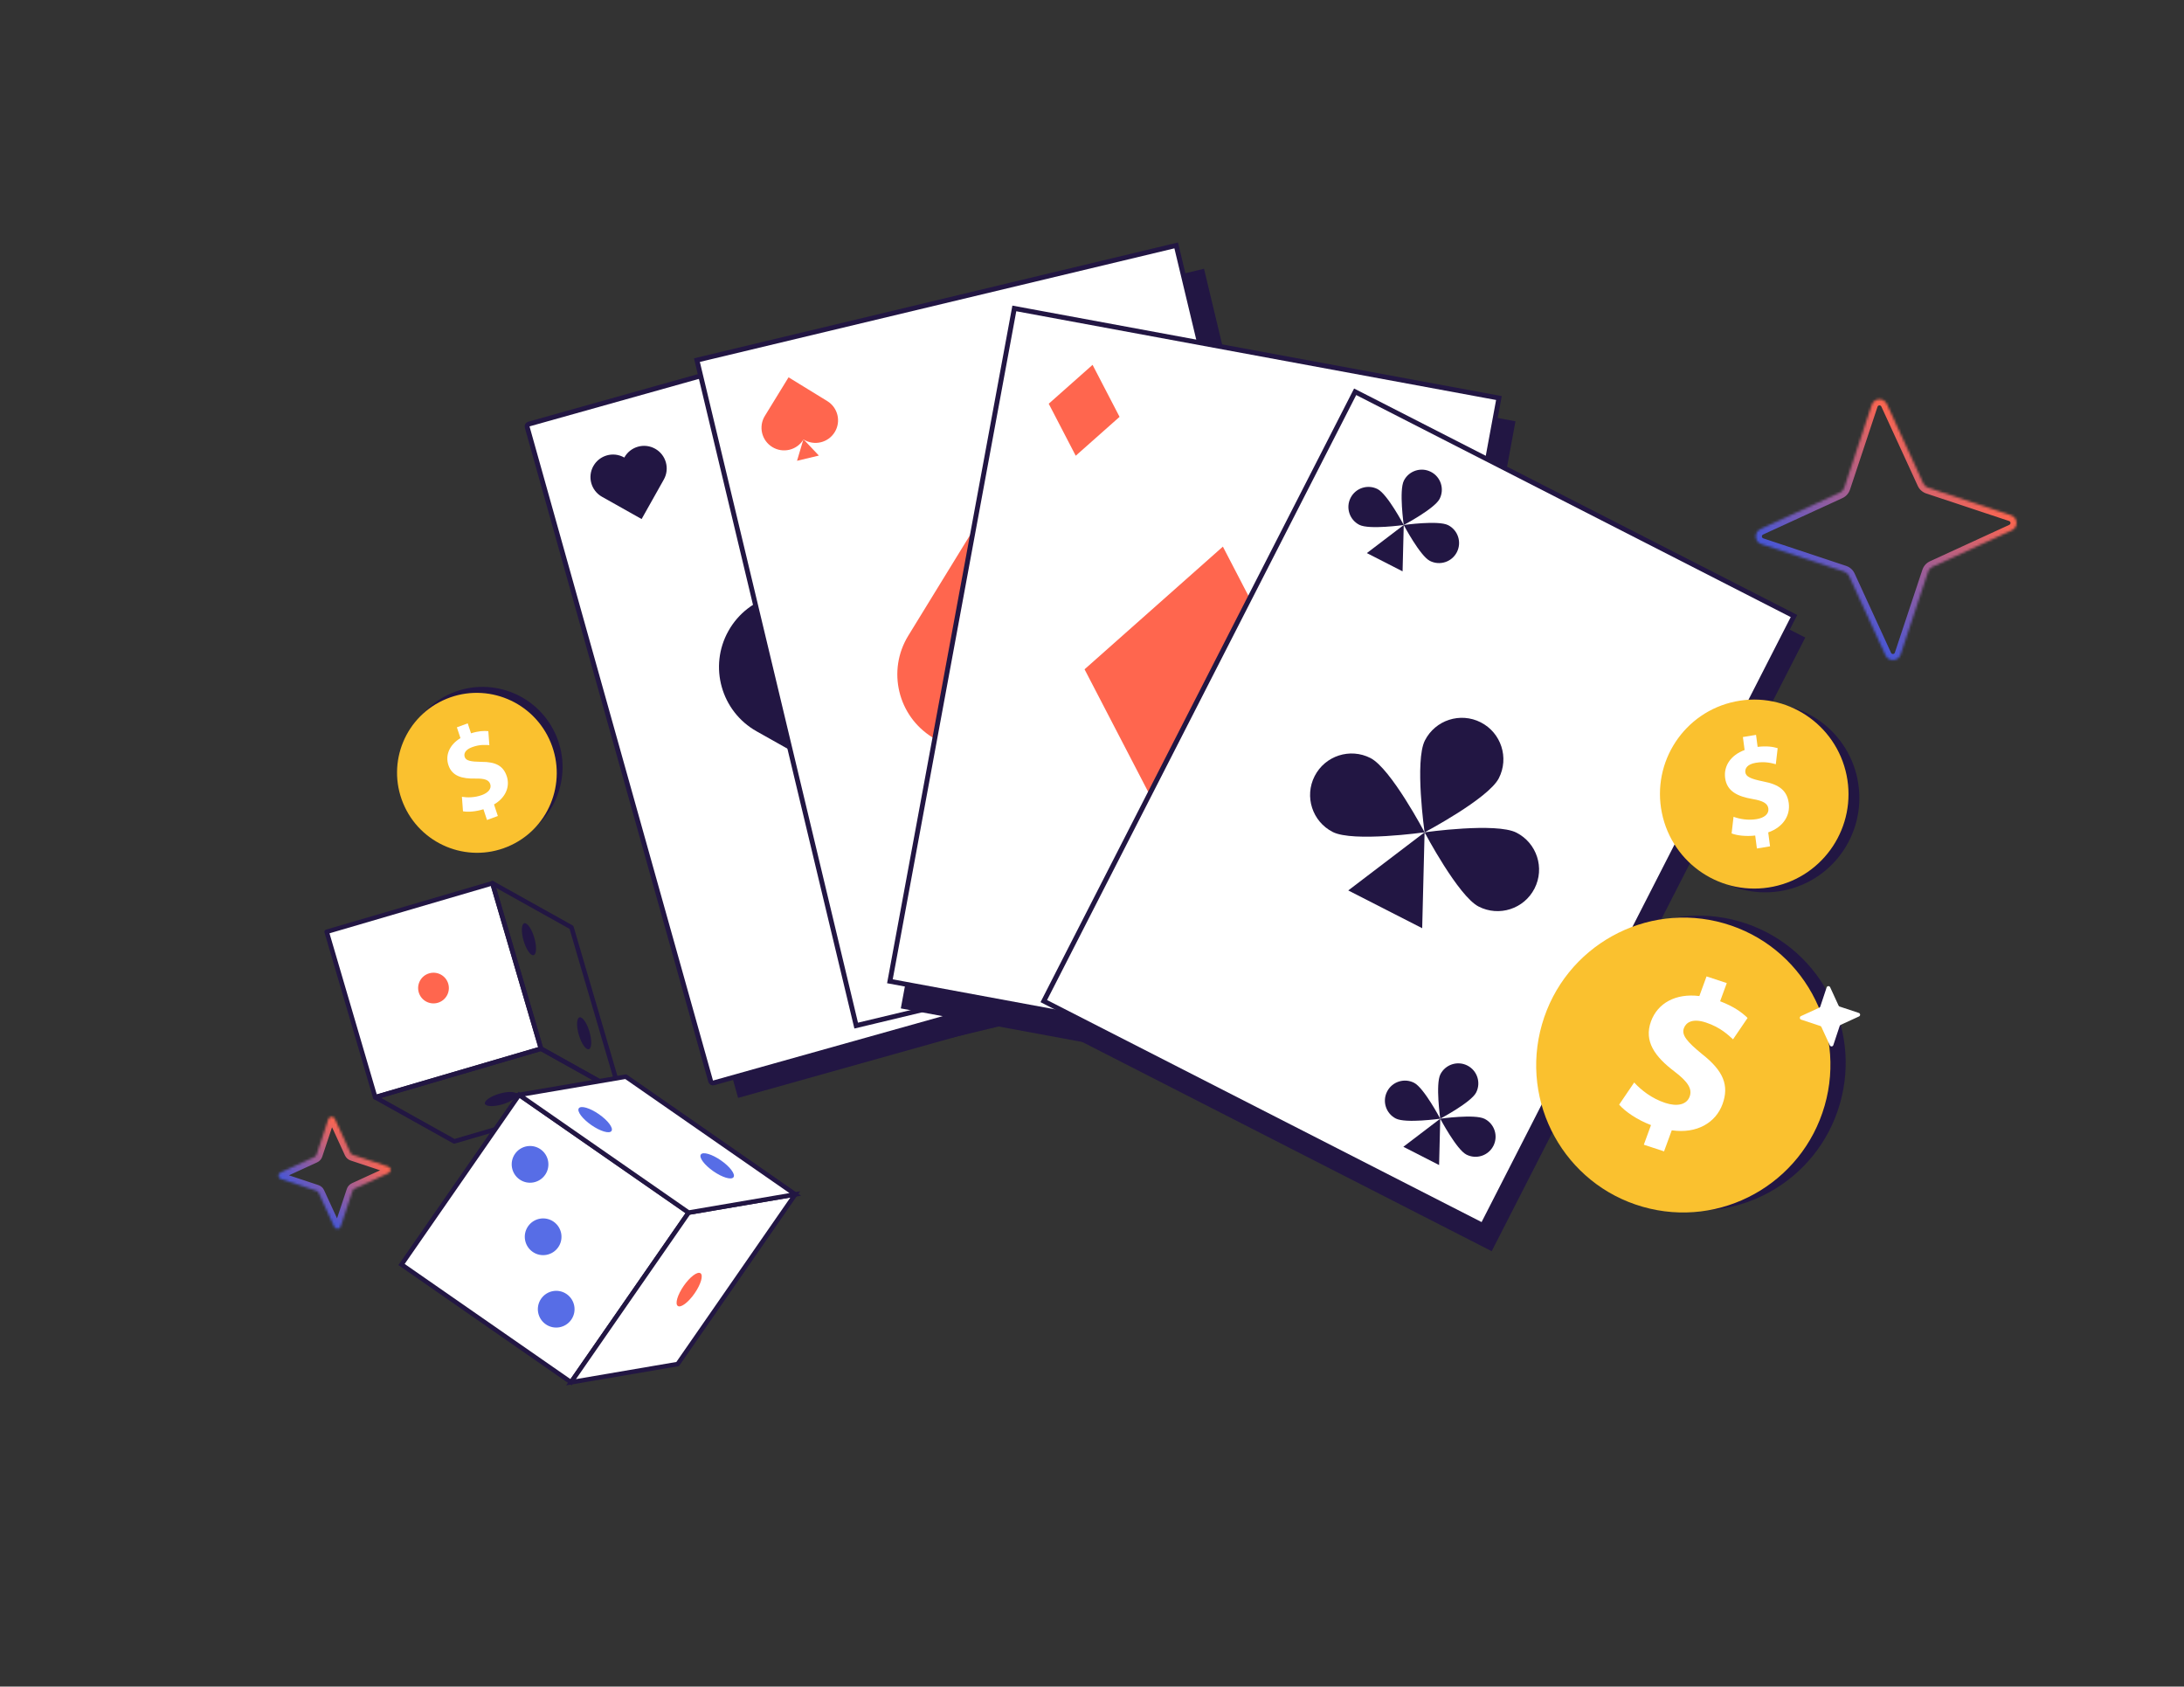 <svg width="900" height="695" viewBox="0 0 900 695" fill="none" xmlns="http://www.w3.org/2000/svg">
<rect x="0" y="0" width="900" height="695" fill="#333333" stroke="none"/>
<mask id="path-1-inside-1_10533_3636" fill="white">
<path d="M794.558 200.974L828.717 212.321C831.58 213.274 831.823 217.252 829.059 218.537L796.35 233.561C795.52 233.938 794.875 234.658 794.57 235.548L783.223 269.708C782.27 272.571 778.292 272.813 777.007 270.05L761.983 237.341C761.606 236.511 760.886 235.866 759.995 235.56L725.836 224.214C722.973 223.261 722.73 219.283 725.494 217.998L758.203 202.973C759.033 202.597 759.678 201.877 759.983 200.986L771.33 166.826C772.283 163.964 776.261 163.721 777.546 166.485L792.57 199.194C792.947 200.024 793.667 200.669 794.558 200.974Z"/>
</mask>
<path d="M794.558 200.974L793.747 203.339L793.758 203.343L793.77 203.347L794.558 200.974ZM828.717 212.321L829.507 209.949L829.506 209.949L828.717 212.321ZM829.059 218.537L830.103 220.809L830.114 220.804L829.059 218.537ZM796.35 233.561L797.382 235.838L797.393 235.833L796.35 233.561ZM794.57 235.548L792.205 234.738L792.201 234.749L792.197 234.76L794.57 235.548ZM783.223 269.708L785.595 270.498L785.595 270.496L783.223 269.708ZM777.007 270.05L774.735 271.094L774.74 271.105L777.007 270.05ZM761.983 237.341L759.706 238.373L759.711 238.384L761.983 237.341ZM759.995 235.56L760.806 233.196L760.795 233.192L760.783 233.188L759.995 235.56ZM725.836 224.214L725.046 226.586L725.047 226.586L725.836 224.214ZM725.494 217.998L724.45 215.726L724.439 215.731L725.494 217.998ZM758.203 202.973L757.171 200.697L757.16 200.702L758.203 202.973ZM759.983 200.986L762.348 201.797L762.352 201.786L762.356 201.774L759.983 200.986ZM771.33 166.826L768.958 166.037L768.958 166.038L771.33 166.826ZM777.546 166.485L779.818 165.441L779.813 165.43L777.546 166.485ZM792.57 199.194L794.847 198.161L794.842 198.151L792.57 199.194ZM793.77 203.347L827.929 214.694L829.506 209.949L795.346 198.602L793.77 203.347ZM827.928 214.693C828.646 214.932 828.716 215.94 828.005 216.27L830.114 220.804C834.929 218.564 834.515 211.615 829.507 209.949L827.928 214.693ZM828.016 216.265L795.306 231.289L797.393 235.833L830.103 220.809L828.016 216.265ZM795.317 231.285C793.837 231.956 792.725 233.221 792.205 234.738L796.935 236.359C797.025 236.095 797.203 235.919 797.382 235.838L795.317 231.285ZM792.197 234.76L780.85 268.92L785.595 270.496L796.942 236.337L792.197 234.76ZM780.851 268.919C780.612 269.637 779.604 269.707 779.273 268.996L774.74 271.105C776.98 275.92 783.928 275.506 785.595 270.498L780.851 268.919ZM779.278 269.007L764.254 236.297L759.711 238.384L774.735 271.094L779.278 269.007ZM764.259 236.308C763.588 234.828 762.323 233.716 760.806 233.196L759.185 237.925C759.449 238.016 759.625 238.194 759.706 238.373L764.259 236.308ZM760.783 233.188L726.624 221.841L725.047 226.586L759.207 237.933L760.783 233.188ZM726.625 221.841C725.907 221.603 725.837 220.595 726.548 220.264L724.439 215.731C719.624 217.971 720.038 224.919 725.046 226.586L726.625 221.841ZM726.537 220.269L759.247 205.245L757.16 200.702L724.45 215.726L726.537 220.269ZM759.236 205.25C760.716 204.579 761.828 203.314 762.348 201.797L757.618 200.176C757.528 200.44 757.35 200.615 757.171 200.697L759.236 205.25ZM762.356 201.774L773.703 167.614L768.958 166.038L757.611 200.198L762.356 201.774ZM773.702 167.616C773.941 166.898 774.949 166.828 775.28 167.539L779.813 165.43C777.573 160.615 770.624 161.029 768.958 166.037L773.702 167.616ZM775.274 167.528L790.299 200.238L794.842 198.151L779.818 165.441L775.274 167.528ZM790.294 200.227C790.965 201.707 792.23 202.819 793.747 203.339L795.368 198.609C795.104 198.519 794.928 198.341 794.847 198.161L790.294 200.227Z" fill="url(#paint0_linear_10533_3636)" mask="url(#path-1-inside-1_10533_3636)"/>
<path d="M424.928 123.611L227.468 179.001L304.163 452.413L501.623 397.023L424.928 123.611Z" fill="#221643"/>
<path d="M496.162 110.747L296.714 158.481L362.808 434.647L562.257 386.913L496.162 110.747Z" fill="#221643"/>
<path d="M217.936 174.741L411.544 120.431C412.076 120.282 412.628 120.592 412.777 121.124L488.392 390.684C488.541 391.216 488.231 391.768 487.699 391.917L294.091 446.226C293.56 446.376 293.008 446.065 292.859 445.534L217.244 175.973C217.095 175.442 217.405 174.89 217.936 174.741Z" fill="white" stroke="#221643" stroke-width="2"/>
<path d="M300.195 259.954C308.424 245.309 326.968 240.107 341.613 248.336L341.908 248.499L342.033 248.276C350.283 233.59 368.878 228.377 383.561 236.626C398.247 244.877 403.46 263.471 395.211 278.154L365.276 331.427L311.814 301.369C297.165 293.14 291.967 274.596 300.196 259.951L300.195 259.954Z" fill="#221643"/>
<path d="M244.52 192.043C247.034 187.568 252.7 185.978 257.176 188.493L257.264 188.544L257.301 188.476C259.822 183.99 265.503 182.395 269.989 184.915C274.475 187.435 276.07 193.117 273.549 197.603L264.403 213.881L248.066 204.699C243.591 202.184 242.001 196.518 244.516 192.043L244.52 192.043Z" fill="#221643"/>
<path d="M429.144 358.183C431.658 353.708 437.324 352.117 441.8 354.632L441.888 354.684L441.926 354.615C444.446 350.13 450.127 348.534 454.613 351.055C459.099 353.575 460.694 359.257 458.174 363.742L449.027 380.021L432.691 370.838C428.215 368.324 426.625 362.658 429.14 358.182L429.144 358.183Z" fill="#221643"/>
<path d="M287.193 148.398L484.696 101.13L550.326 375.35L352.822 422.619L287.193 148.398Z" fill="white" stroke="#221643" stroke-width="2"/>
<path d="M468.524 283.808C459.736 298.125 441.004 302.61 426.687 293.822L426.402 293.646L426.27 293.863C417.457 308.217 398.679 312.714 384.325 303.901C369.971 295.088 365.474 276.31 374.288 261.952L406.256 209.871L458.518 241.968C472.839 250.757 477.32 269.489 468.532 283.805L468.524 283.808Z" fill="#FF664E"/>
<path d="M522.059 351.209C519.374 355.582 513.65 356.954 509.276 354.269L509.188 354.214L509.147 354.282C506.456 358.669 500.717 360.043 496.33 357.348C491.943 354.657 490.57 348.917 493.264 344.53L503.032 328.616L519 338.423C523.373 341.108 524.745 346.832 522.06 351.205L522.059 351.209Z" fill="#FF664E"/>
<path d="M343.98 178.07C341.295 182.444 335.57 183.816 331.197 181.13L331.109 181.075L331.068 181.143C328.377 185.531 322.637 186.904 318.251 184.209C313.863 181.518 312.49 175.779 315.185 171.392L324.953 155.478L340.92 165.284C345.294 167.969 346.666 173.693 343.98 178.067L343.98 178.07Z" fill="#FF664E"/>
<path d="M426.323 293.484L418.393 320.186L445.484 313.702L426.323 293.484Z" fill="#FF664E"/>
<path d="M331.083 181.008L328.446 189.879L337.446 187.725L331.083 181.008Z" fill="#FF664E"/>
<path d="M509.16 354.142L506.528 363.01L515.524 360.855L509.16 354.142Z" fill="#FF664E"/>
<path d="M624.512 173.595L422.85 136.304L371.214 415.534L572.876 452.826L624.512 173.595Z" fill="#221643"/>
<path d="M544.699 303.243L509.593 235.624L452.593 286.18L487.699 353.799L544.699 303.243Z" fill="#221643"/>
<path d="M467.02 182.15L455.894 160.721L437.828 176.744L448.954 198.173L467.02 182.15Z" fill="#221643"/>
<path d="M562.904 413.315L551.778 391.886L533.713 407.909L544.838 429.338L562.904 413.315Z" fill="#221643"/>
<path d="M417.992 127.091L617.687 164.019L566.415 441.283L366.72 404.355L417.992 127.091Z" fill="white" stroke="#221643" stroke-width="2"/>
<path d="M539.039 292.865L503.933 225.246L446.933 275.803L482.039 343.422L539.039 292.865Z" fill="#FF664E"/>
<path d="M461.36 171.772L450.234 150.344L432.169 166.367L443.294 187.795L461.36 171.772Z" fill="#FF664E"/>
<path d="M539.474 417.361L529.299 397.762L545.822 383.108L555.997 402.706L539.474 417.361Z" fill="#FF664E" stroke="#221643" stroke-width="2"/>
<path d="M743.926 262.717L561.306 169.399L432.094 422.263L614.714 515.581L743.926 262.717Z" fill="#221643"/>
<path d="M558.442 161.437L739.281 253.845L610.979 504.928L430.14 412.52L558.442 161.437Z" fill="white" stroke="#221643" stroke-width="2"/>
<path d="M617.655 320.679C613.356 329.092 587.052 342.969 587.052 342.969C587.052 342.969 582.892 313.523 587.191 305.111C591.49 296.698 601.794 293.364 610.207 297.663C618.62 301.962 621.954 312.266 617.655 320.679Z" fill="#221643"/>
<path d="M564.763 312.367C573.176 316.666 587.053 342.969 587.053 342.969C587.053 342.969 557.607 347.129 549.195 342.83C540.782 338.531 537.448 328.227 541.747 319.814C546.046 311.401 556.35 308.068 564.763 312.367Z" fill="#221643"/>
<path d="M609.344 373.572C600.931 369.273 587.054 342.969 587.054 342.969C587.054 342.969 616.5 338.809 624.912 343.108C633.325 347.407 636.659 357.711 632.36 366.124C628.061 374.537 617.757 377.871 609.344 373.572Z" fill="#221643"/>
<path d="M587.054 342.969L555.601 366.92L586.068 382.489L587.054 342.969Z" fill="#221643"/>
<path d="M593.254 205.559C591.176 209.623 578.464 216.33 578.464 216.33C578.464 216.33 576.453 202.099 578.531 198.032C580.61 193.968 585.589 192.355 589.656 194.434C593.72 196.512 595.333 201.491 593.254 205.559Z" fill="#221643"/>
<path d="M567.691 201.544C571.755 203.622 578.462 216.334 578.462 216.334C578.462 216.334 564.232 218.346 560.164 216.267C556.1 214.189 554.487 209.21 556.566 205.142C558.644 201.078 563.623 199.465 567.691 201.544Z" fill="#221643"/>
<path d="M589.237 231.124C585.172 229.046 578.465 216.334 578.465 216.334C578.465 216.334 592.696 214.322 596.764 216.401C600.831 218.48 602.44 223.458 600.362 227.526C598.283 231.59 593.304 233.203 589.237 231.124Z" fill="#221643"/>
<path d="M578.465 216.334L563.263 227.91L577.987 235.433L578.465 216.334Z" fill="#221643"/>
<path d="M608.296 450.204C606.218 454.268 593.506 460.975 593.506 460.975C593.506 460.975 591.494 446.745 593.573 442.677C595.651 438.613 600.63 437 604.698 439.079C608.762 441.157 610.375 446.136 608.296 450.204Z" fill="#221643"/>
<path d="M582.733 446.189C586.797 448.267 593.504 460.979 593.504 460.979C593.504 460.979 579.273 462.991 575.206 460.912C571.142 458.834 569.529 453.855 571.608 449.787C573.686 445.723 578.665 444.11 582.733 446.189Z" fill="#221643"/>
<path d="M604.282 475.77C600.218 473.691 593.511 460.98 593.511 460.98C593.511 460.98 607.741 458.968 611.809 461.047C615.873 463.125 617.486 468.104 615.407 472.172C613.329 476.236 608.35 477.848 604.282 475.77Z" fill="#221643"/>
<path d="M593.506 460.979L578.305 472.555L593.032 480.079L593.506 460.979Z" fill="#221643"/>
<path d="M683.165 496.456C715.332 505.709 748.928 487.066 758.204 454.817C767.48 422.568 748.924 388.924 716.757 379.672C684.59 370.419 650.994 389.062 641.718 421.311C632.442 453.56 650.998 487.204 683.165 496.456Z" fill="#221643"/>
<path d="M676.875 497.259C709.042 506.512 742.638 487.869 751.914 455.62C761.19 423.371 742.633 389.727 710.466 380.475C678.299 371.222 644.703 389.865 635.427 422.114C626.151 454.363 644.708 488.007 676.875 497.259Z" fill="#FAC12F"/>
<path d="M677.395 471.706L680.356 463.613C674.749 461.477 669.78 458.12 667.23 455.182L673.428 446.058C676.285 449.193 680.653 452.637 686.182 454.463C691.035 456.061 695.034 455.283 696.284 451.878C697.467 448.644 695.494 445.7 689.976 441.494C681.994 435.428 677.34 429.117 680.36 420.858C683.103 413.364 690.526 409.226 700.284 410.439L703.245 402.346L711.582 405.096L708.84 412.589C714.447 414.725 717.838 417.18 720.15 419.468L714.163 428.278C712.294 426.613 709.096 423.362 702.967 421.34C697.436 419.519 694.78 421.31 693.904 423.694C692.876 426.507 695.2 429.276 701.436 434.385C710.256 441.301 712.625 447.33 709.822 454.995C707.048 462.577 699.324 467.28 688.913 465.758L685.735 474.444L677.398 471.695L677.395 471.706Z" fill="white"/>
<path d="M758.11 414.776L766.009 417.4C766.671 417.62 766.727 418.54 766.088 418.838L758.525 422.312C758.333 422.399 758.184 422.565 758.113 422.771L755.489 430.67C755.269 431.332 754.349 431.388 754.052 430.749L750.578 423.186C750.491 422.994 750.324 422.845 750.118 422.774L742.22 420.15C741.558 419.93 741.501 419.01 742.14 418.713L749.704 415.239C749.896 415.152 750.045 414.985 750.116 414.779L752.739 406.88C752.96 406.218 753.88 406.162 754.177 406.801L757.651 414.365C757.738 414.557 757.905 414.706 758.11 414.776Z" fill="white"/>
<path d="M735.179 366.914C714.164 371.212 693.634 357.616 689.324 336.547C685.015 315.478 698.558 294.913 719.574 290.615C740.59 286.316 761.12 299.912 765.429 320.981C769.738 342.051 756.195 362.616 735.179 366.914Z" fill="#221643"/>
<path d="M730.703 365.364C709.687 369.662 689.157 356.067 684.848 334.997C680.538 313.928 694.081 293.363 715.097 289.065C736.113 284.767 756.643 298.362 760.952 319.432C765.262 340.501 751.718 361.066 730.703 365.364Z" fill="#FAC12F"/>
<path d="M724 349.641L723.296 344.298C719.569 344.738 715.842 344.318 713.577 343.429L714.368 336.576C716.86 337.485 720.279 338.128 723.873 337.538C727.025 337.016 729.017 335.426 728.722 333.177C728.441 331.042 726.494 329.982 722.217 329.25C716.035 328.202 711.626 326.052 710.906 320.599C710.255 315.651 713.17 311.206 718.929 309.05L718.225 303.707L723.642 302.814L724.294 307.762C728.021 307.321 730.612 307.699 732.557 308.297L731.792 314.915C730.273 314.534 727.559 313.659 723.576 314.315C719.983 314.908 719.03 316.671 719.235 318.246C719.481 320.103 721.571 320.964 726.508 321.988C733.401 323.266 736.461 325.92 737.129 330.981C737.789 335.987 734.871 340.832 728.66 343.006L729.416 348.741L723.999 349.634L724 349.641Z" fill="white"/>
<g clip-path="url(#clip0_10533_3636)">
<path d="M203.272 364.009L134.811 383.858L154.804 451.99L222.66 431.897L203.272 364.009Z" fill="white"/>
<path d="M223.854 431.957C223.949 432.423 223.673 432.899 223.197 433.044L154.885 453.053C154.65 453.12 154.388 453.097 154.173 452.979C153.957 452.861 153.792 452.656 153.725 452.422L133.715 384.228C133.565 383.725 133.853 383.219 134.348 383.07L202.66 363.061C202.895 362.994 203.157 363.017 203.372 363.135C203.587 363.253 203.753 363.458 203.82 363.692L223.839 431.884C223.839 431.884 223.85 431.939 223.855 431.966L223.854 431.957ZM155.264 450.984L221.775 431.503L202.286 365.11L135.775 384.59L155.264 450.984Z" fill="#221643"/>
<path d="M256.425 450.133C256.444 450.224 256.446 450.329 256.437 450.426C256.398 450.796 256.128 451.108 255.769 451.22L187.451 471.222C187.207 471.291 186.954 471.266 186.728 471.141L154.154 452.958C153.831 452.776 153.642 452.414 153.679 452.035C153.718 451.664 153.989 451.352 154.348 451.241L222.664 431.229C222.908 431.16 223.161 431.185 223.387 431.311L255.961 449.493C256.198 449.626 256.369 449.858 256.423 450.124L256.425 450.133ZM187.31 469.316L253.104 450.047L222.814 433.134L157.02 452.402L187.31 469.316Z" fill="#221643"/>
<path d="M256.426 450.131C256.495 450.47 256.368 450.829 256.088 451.048C255.792 451.28 255.379 451.317 255.047 451.137L222.476 432.947C222.261 432.829 222.106 432.632 222.039 432.398L202.022 364.209C201.92 363.849 202.04 363.453 202.336 363.221C202.633 362.989 203.045 362.953 203.378 363.133L235.949 381.322C236.164 381.44 236.318 381.637 236.385 381.871L256.393 450.062C256.393 450.062 256.404 450.117 256.408 450.135L256.426 450.131ZM223.727 431.501L253.969 448.383L234.705 382.757L204.463 365.875L223.727 431.501Z" fill="#221643"/>
<path d="M207.049 455.066C203.409 456.131 200.176 456.009 199.825 454.803C199.474 453.597 202.133 451.75 205.764 450.686C209.403 449.62 212.636 449.743 212.987 450.948C213.34 452.163 210.679 454.002 207.049 455.066Z" fill="#221643"/>
<path d="M242.916 425.141C243.982 428.774 243.858 432.001 242.65 432.352C241.434 432.705 239.593 430.049 238.529 426.425C237.463 422.792 237.587 419.565 238.794 419.214C240.002 418.863 241.851 421.517 242.916 425.141Z" fill="#221643"/>
<path d="M220.169 386.378C221.235 390.011 221.111 393.238 219.903 393.589C218.687 393.942 216.847 391.286 215.782 387.662C214.716 384.029 214.84 380.802 216.048 380.451C217.264 380.098 219.104 382.754 220.169 386.378Z" fill="#221643"/>
<path d="M184.716 405.374C185.697 408.729 183.778 412.236 180.418 413.217C177.057 414.197 173.544 412.282 172.563 408.926C171.582 405.571 173.501 402.064 176.862 401.083C180.223 400.103 183.736 402.018 184.716 405.374Z" fill="#FF664E"/>
<path d="M283.77 499.673L213.927 451.162L165.458 521.064L235.3 569.576L283.77 499.673Z" fill="white"/>
<path d="M235.548 570.877L164.171 521.3L213.706 449.861L285.083 499.438L235.548 570.877ZM166.761 520.833L235.083 568.285L282.493 499.905L214.172 452.453L166.761 520.833Z" fill="#221643"/>
<path d="M235.306 569.581L279.261 562.076L327.724 492.167L283.779 499.671L235.306 569.581Z" fill="white"/>
<path d="M233.285 570.877L283.238 498.823L329.755 490.88L279.801 562.934L233.285 570.877ZM284.328 500.529L237.346 568.294L278.721 561.228L325.703 493.463L284.328 500.529Z" fill="#221643"/>
<path d="M327.724 492.167L257.875 443.662L213.929 451.167L283.779 499.671L327.724 492.167Z" fill="white"/>
<path d="M283.564 500.66L211.526 450.626L258.099 442.674L330.137 492.708L283.564 500.66ZM216.342 451.698L284.002 498.693L325.33 491.635L257.67 444.641L216.342 451.698Z" fill="#221643"/>
<path d="M286.238 532.962C283.657 536.682 280.565 539.003 279.326 538.145C278.087 537.288 279.177 533.568 281.757 529.848C284.337 526.129 287.43 523.807 288.669 524.665C289.908 525.523 288.818 529.242 286.238 532.962Z" fill="#FF664E"/>
<path d="M297.098 478.165C300.815 480.747 303.134 483.842 302.277 485.082C301.42 486.322 297.704 485.231 293.987 482.649C290.271 480.066 287.952 476.971 288.808 475.731C289.665 474.491 293.382 475.582 297.098 478.165Z" fill="#576DE6"/>
<path d="M246.809 459.128C250.526 461.71 252.845 464.805 251.988 466.045C251.131 467.285 247.415 466.194 243.698 463.612C239.982 461.03 237.663 457.935 238.52 456.695C239.376 455.455 243.093 456.546 246.809 459.128Z" fill="#576DE6"/>
<path d="M228.134 503.419C231.562 505.806 232.419 510.523 230.034 513.953C227.65 517.384 222.936 518.242 219.509 515.855C216.081 513.469 215.224 508.751 217.609 505.321C219.993 501.89 224.706 501.032 228.134 503.419Z" fill="#576DE6"/>
<path d="M222.741 473.578C226.168 475.964 227.025 480.682 224.641 484.112C222.256 487.543 217.543 488.401 214.116 486.014C210.688 483.627 209.831 478.91 212.215 475.48C214.6 472.049 219.313 471.191 222.741 473.578Z" fill="#576DE6"/>
<path d="M233.518 533.26C236.946 535.647 237.802 540.364 235.418 543.795C233.033 547.225 228.32 548.083 224.893 545.696C221.465 543.31 220.608 538.593 222.992 535.162C225.377 531.731 230.09 530.874 233.518 533.26Z" fill="#576DE6"/>
<mask id="path-65-inside-2_10533_3636" fill="white">
<path d="M145.289 475.843L159.981 480.719C161.212 481.128 161.316 482.838 160.128 483.391L146.059 489.849C145.702 490.011 145.425 490.32 145.293 490.703L140.413 505.386C140.003 506.616 138.292 506.72 137.739 505.533L131.278 491.474C131.116 491.117 130.806 490.84 130.423 490.709L115.731 485.832C114.5 485.423 114.396 483.713 115.584 483.16L129.653 476.702C130.01 476.541 130.287 476.231 130.418 475.848L135.299 461.166C135.709 459.935 137.42 459.831 137.973 461.019L144.434 475.077C144.596 475.434 144.906 475.711 145.289 475.843Z"/>
</mask>
<path d="M145.289 475.843L144.478 478.207L144.489 478.211L144.5 478.214L145.289 475.843ZM159.981 480.719L160.77 478.348L160.769 478.347L159.981 480.719ZM160.128 483.391L161.171 485.662L161.183 485.657L160.128 483.391ZM146.059 489.849L147.092 492.125L147.103 492.12L146.059 489.849ZM145.293 490.703L142.928 489.893L142.924 489.904L142.92 489.915L145.293 490.703ZM140.413 505.386L142.786 506.174L142.786 506.173L140.413 505.386ZM137.739 505.533L135.466 506.576L135.472 506.587L137.739 505.533ZM131.278 491.474L129 492.506L129.005 492.517L131.278 491.474ZM130.423 490.709L131.234 488.345L131.223 488.341L131.211 488.337L130.423 490.709ZM115.731 485.832L114.941 488.204L114.943 488.204L115.731 485.832ZM115.584 483.16L114.54 480.889L114.529 480.895L115.584 483.16ZM129.653 476.702L128.62 474.426L128.609 474.431L129.653 476.702ZM130.418 475.848L132.784 476.658L132.788 476.647L132.792 476.636L130.418 475.848ZM135.299 461.166L132.926 460.377L132.926 460.378L135.299 461.166ZM137.973 461.019L140.245 459.975L140.24 459.964L137.973 461.019ZM144.434 475.077L146.712 474.045L146.707 474.034L144.434 475.077ZM144.5 478.214L159.192 483.091L160.769 478.347L146.077 473.471L144.5 478.214ZM159.191 483.09C158.276 482.786 158.209 481.527 159.073 481.125L161.183 485.657C164.424 484.15 164.148 479.47 160.77 478.348L159.191 483.09ZM159.084 481.12L145.015 487.578L147.103 492.12L161.171 485.662L159.084 481.12ZM145.026 487.573C144.019 488.03 143.274 488.884 142.928 489.893L147.659 491.513C147.576 491.757 147.386 491.992 147.092 492.125L145.026 487.573ZM142.92 489.915L138.039 504.598L142.786 506.173L147.667 491.491L142.92 489.915ZM138.04 504.597C138.344 503.682 139.605 503.615 140.007 504.478L135.472 506.587C136.979 509.826 141.662 509.549 142.786 506.174L138.04 504.597ZM140.012 504.489L133.55 490.431L129.005 492.517L135.466 506.576L140.012 504.489ZM133.555 490.441C133.098 489.435 132.244 488.69 131.234 488.345L129.612 493.073C129.368 492.989 129.133 492.8 129 492.506L133.555 490.441ZM131.211 488.337L116.52 483.46L114.943 488.204L129.635 493.08L131.211 488.337ZM116.521 483.461C117.435 483.765 117.503 485.025 116.639 485.426L114.529 480.895C111.288 482.402 111.564 487.081 114.941 488.204L116.521 483.461ZM116.628 485.431L130.697 478.973L128.609 474.431L114.54 480.889L116.628 485.431ZM130.686 478.978C131.693 478.522 132.438 477.668 132.784 476.658L128.053 475.038C128.136 474.794 128.326 474.56 128.62 474.426L130.686 478.978ZM132.792 476.636L137.673 461.953L132.926 460.378L128.045 475.06L132.792 476.636ZM137.672 461.955C137.368 462.869 136.107 462.937 135.705 462.073L140.24 459.964C138.733 456.725 134.05 457.002 132.926 460.377L137.672 461.955ZM135.7 462.062L142.162 476.121L146.707 474.034L140.245 459.975L135.7 462.062ZM142.157 476.11C142.614 477.117 143.468 477.861 144.478 478.207L146.1 473.478C146.344 473.562 146.578 473.751 146.712 474.045L142.157 476.11Z" fill="url(#paint1_linear_10533_3636)" mask="url(#path-65-inside-2_10533_3636)"/>
</g>
<path d="M211.493 346.473C228.286 339.559 236.273 320.31 229.333 303.477C222.393 286.645 203.154 278.605 186.361 285.518C169.569 292.432 161.581 311.682 168.521 328.514C175.461 345.346 194.7 353.386 211.493 346.473Z" fill="#221643"/>
<path d="M209.091 348.935C225.884 342.022 233.871 322.772 226.931 305.94C219.991 289.108 200.752 281.067 183.959 287.981C167.166 294.894 159.179 314.144 166.119 330.976C173.059 347.808 192.298 355.849 209.091 348.935Z" fill="#FAC12F"/>
<path d="M200.689 337.9L199.217 333.463C196.113 334.446 192.868 334.694 190.793 334.306L190.349 328.339C192.62 328.708 195.639 328.699 198.605 327.611C201.206 326.653 202.644 324.974 202.026 323.106C201.438 321.333 199.605 320.747 195.841 320.82C190.402 320.934 186.294 319.821 184.791 315.292C183.428 311.183 185.186 306.922 189.743 304.147L188.27 299.71L192.741 298.067L194.104 302.176C197.208 301.194 199.478 301.093 201.232 301.286L201.661 307.049C200.304 306.971 197.848 306.668 194.561 307.875C191.596 308.966 191.072 310.623 191.504 311.931C192.016 313.473 193.938 313.866 198.313 313.935C204.395 313.901 207.436 315.663 208.831 319.866C210.211 324.023 208.515 328.626 203.577 331.49L205.158 336.252L200.687 337.895L200.689 337.9Z" fill="white"/>
<defs>
<linearGradient id="paint0_linear_10533_3636" x1="803.322" y1="189.19" x2="751.231" y2="247.344" gradientUnits="userSpaceOnUse">
<stop stop-color="#FF664E"/>
<stop offset="1" stop-color="#4656D7"/>
</linearGradient>
<linearGradient id="paint1_linear_10533_3636" x1="149.059" y1="470.777" x2="126.67" y2="495.789" gradientUnits="userSpaceOnUse">
<stop stop-color="#FF664E"/>
<stop offset="1" stop-color="#4656D7"/>
</linearGradient>
<clipPath id="clip0_10533_3636">
<rect width="297" height="227" fill="white" transform="translate(68 343.773)"/>
</clipPath>
</defs>
</svg>
